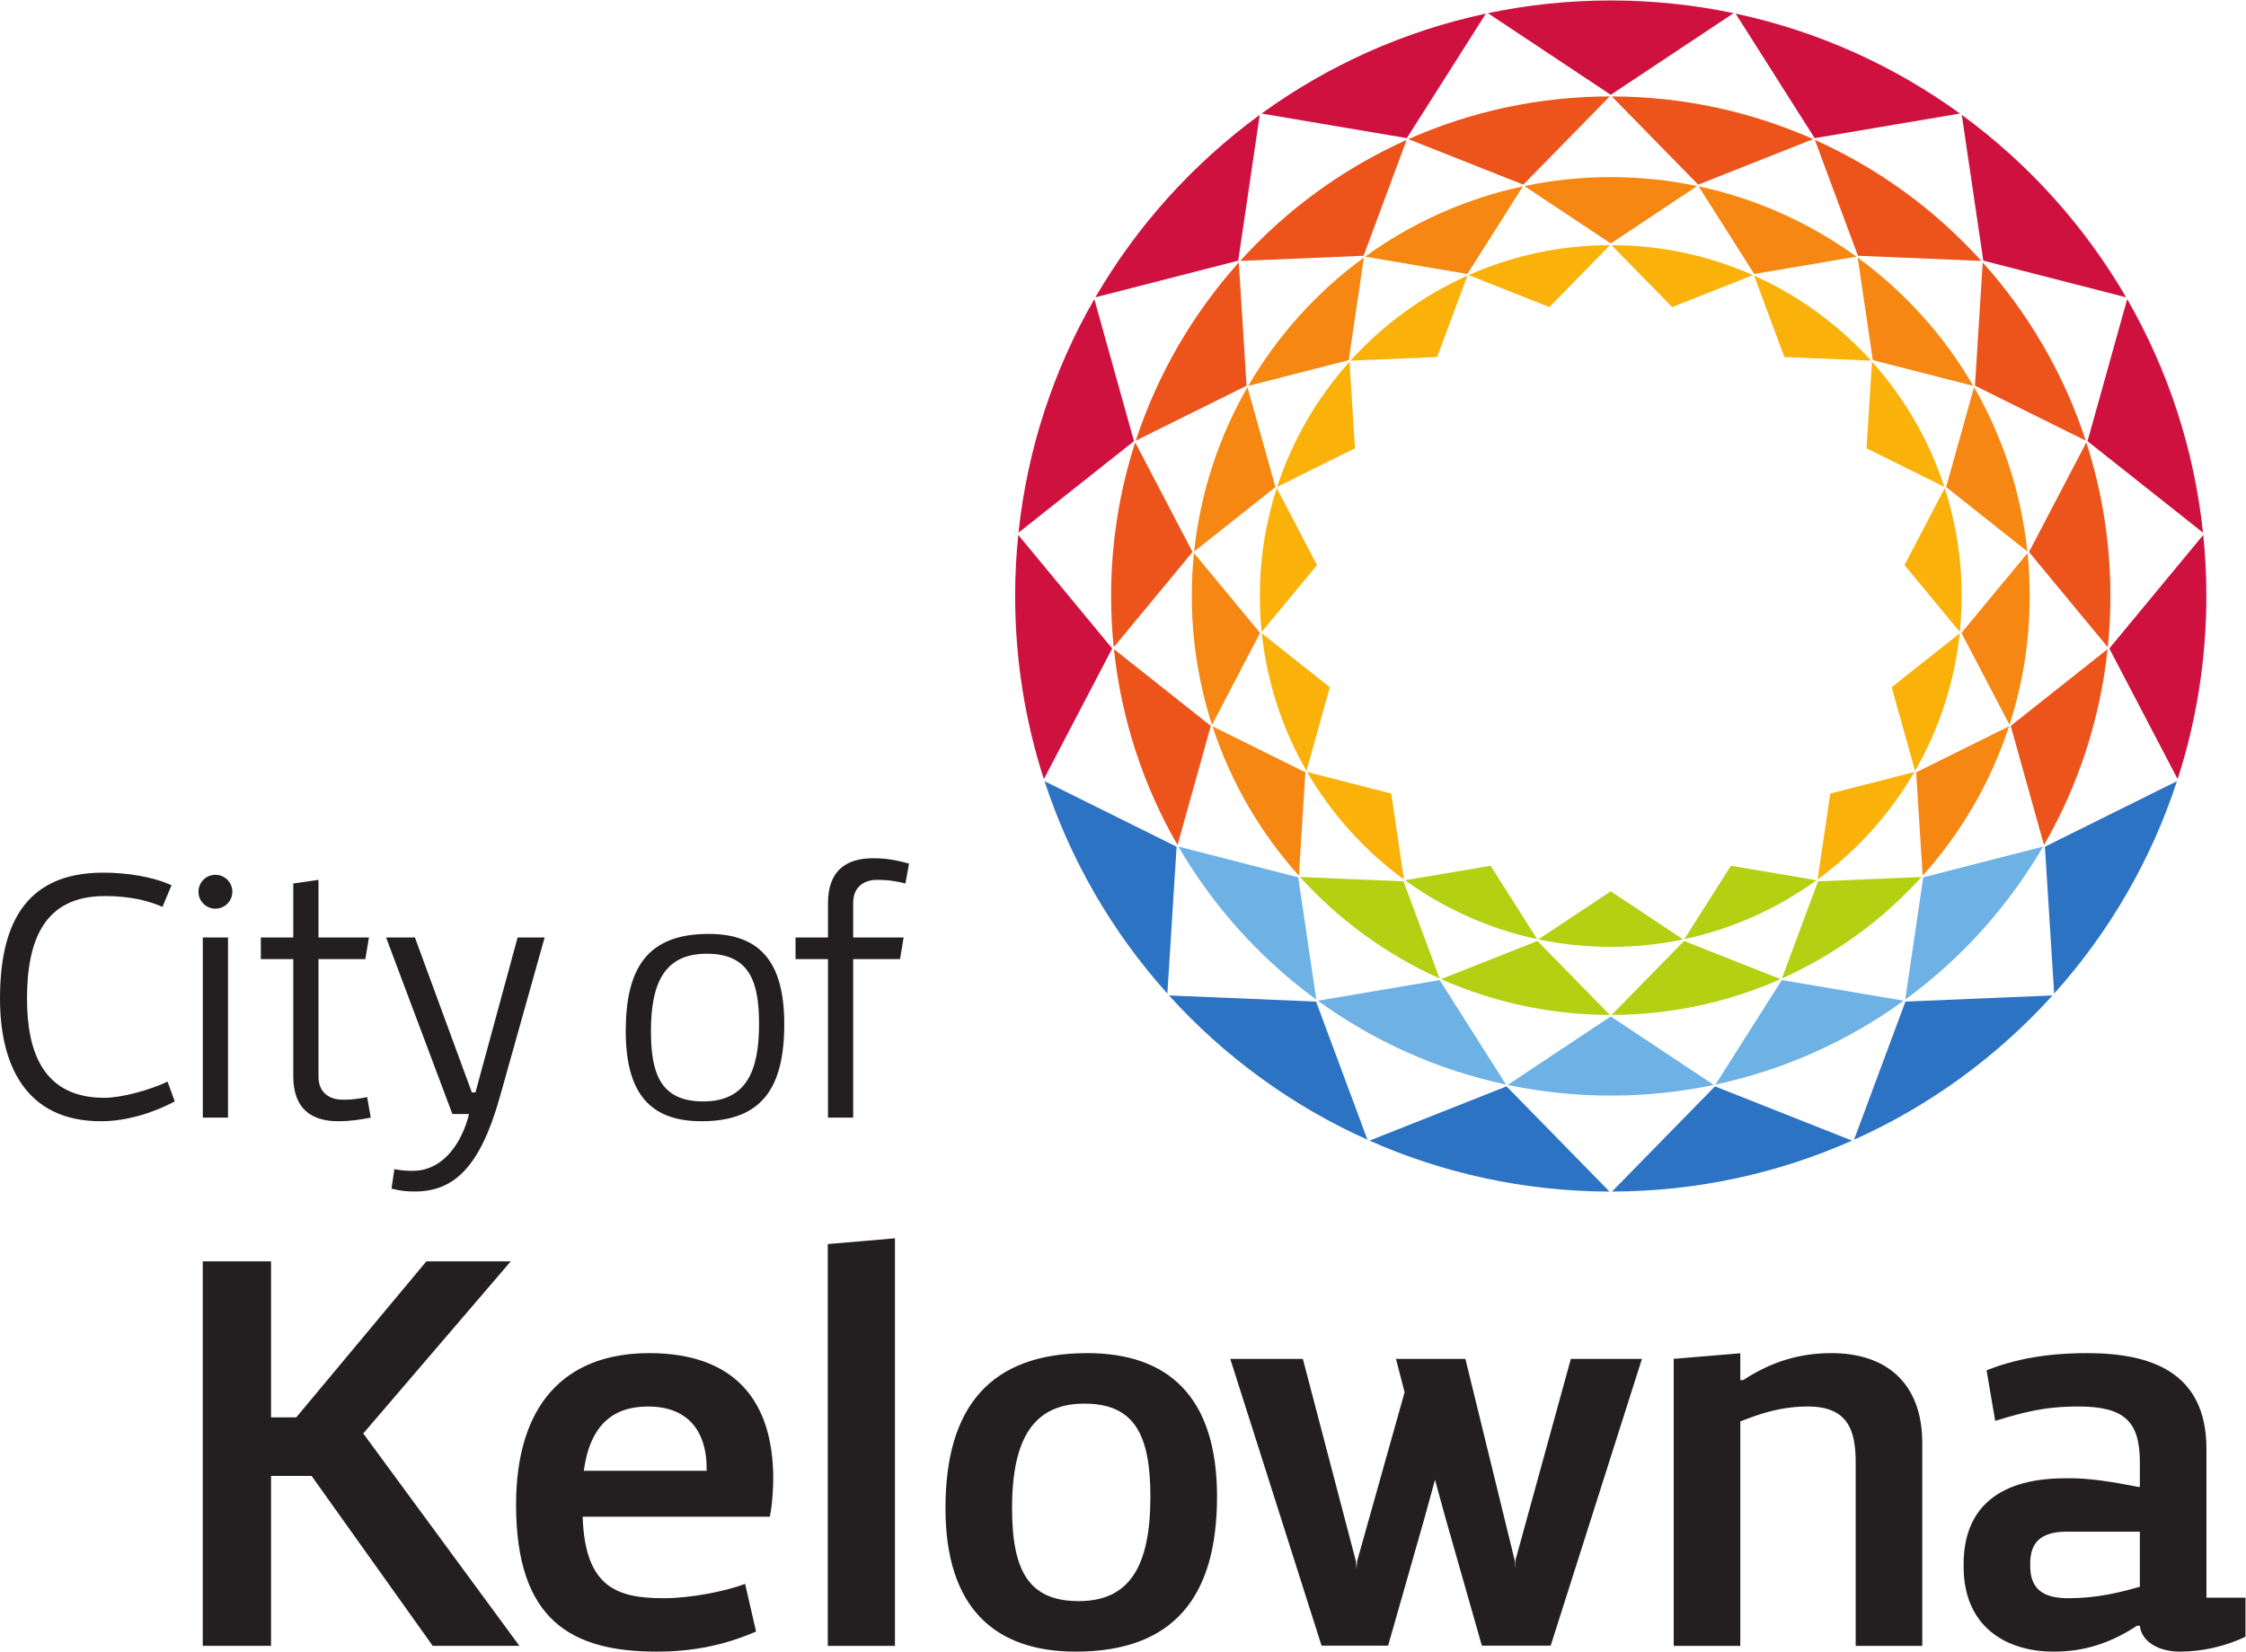 <?xml version="1.0" encoding="UTF-8" standalone="no"?> <svg xmlns:dc="http://purl.org/dc/elements/1.1/" xmlns:cc="http://creativecommons.org/ns#" xmlns:rdf="http://www.w3.org/1999/02/22-rdf-syntax-ns#" xmlns:svg="http://www.w3.org/2000/svg" xmlns="http://www.w3.org/2000/svg" viewBox="0 0 281.613 207.107" height="207.107" width="281.613" xml:space="preserve" id="svg2" version="1.1"><defs id="defs6"></defs><g transform="matrix(1.333,0,0,-1.333,0,207.107)" id="g10"><g transform="scale(0.1)" id="g12"><path id="path14" style="fill:#231f20;fill-opacity:1;fill-rule:nonzero;stroke:none" d="m 152.852,700.594 c -13.223,5.761 -30.497,10.176 -54.219,10.176 -57.625,0 -73.215,-42.383 -73.215,-96.606 0,-50.156 15.266,-93.203 72.863,-93.203 15.598,0 42.364,7.129 59.317,15.25 l 6.789,-18.633 C 146.414,508.09 121.328,498.93 94.902,498.93 24.062,498.93 0,552.129 0,614.164 c 0,65.063 20.332,118.617 96.934,118.617 22.363,0 46.757,-3.711 64.394,-11.875 l -8.476,-20.312"></path><path id="path16" style="fill:#231f20;fill-opacity:1;fill-rule:nonzero;stroke:none" d="m 214.473,502.328 h -23.719 v 169.457 h 23.719 z M 202.605,730.75 c 8.809,0 15.942,-7.109 15.942,-15.918 0,-8.809 -7.133,-15.937 -15.942,-15.937 -8.816,0 -15.925,7.128 -15.925,15.937 0,8.809 7.109,15.918 15.925,15.918"></path><path id="path18" style="fill:#231f20;fill-opacity:1;fill-rule:nonzero;stroke:none" d="m 299.59,726.004 v -54.219 h 47.441 l -3.379,-20.336 H 299.59 V 540.961 c 0,-17.621 13.555,-21.699 22.019,-21.699 5.09,0 10.168,-0.332 23.735,2.379 l 3.386,-19.313 c -9.152,-1.699 -18.652,-3.398 -30.507,-3.398 -25.078,0 -42.364,11.519 -42.364,42.359 v 110.16 h -30.507 v 20.336 h 30.507 v 50.828 l 23.731,3.391"></path><path id="path20" style="fill:#231f20;fill-opacity:1;fill-rule:nonzero;stroke:none" d="m 425.527,505.711 -62.351,166.074 h 27.105 l 53.547,-145.746 h 3.391 l 39.656,145.746 h 25.422 L 469.934,520.961 c -18.657,-66.102 -43.723,-88.813 -81.34,-88.109 -7.801,0 -13.574,1 -20.34,2.699 l 2.703,18.301 c 10.852,-2.043 21.356,-2.043 27.793,-0.34 33.555,8.476 42.363,52.199 42.363,52.199 h -15.586"></path><path id="path22" style="fill:#231f20;fill-opacity:1;fill-rule:nonzero;stroke:none" d="m 661.445,517.578 c 40.664,0 52.532,28.813 52.532,72.856 0,38.984 -8.481,66.097 -49.141,66.097 -40.676,0 -52.539,-28.812 -52.539,-72.855 0,-38.985 8.473,-66.098 49.148,-66.098 z m 5.078,157.586 c 47.454,0 71.172,-25.414 71.172,-84.73 0,-59.313 -20.332,-91.504 -77.949,-91.504 -47.449,0 -71.16,25.429 -71.16,84.746 0,59.297 20.32,91.488 77.937,91.488"></path><path id="path24" style="fill:#231f20;fill-opacity:1;fill-rule:nonzero;stroke:none" d="m 778.809,502.328 v 149.121 h -30.508 v 20.336 h 30.508 v 32.188 c 0,30.84 17.265,42.363 42.351,42.363 11.867,0 22.031,-1.68 33.899,-5.078 l -3.399,-18.645 c -13.555,3.391 -22.031,3.391 -27.109,3.391 -8.477,0 -22.031,-4.063 -22.031,-21.699 v -32.52 h 47.441 l -3.379,-20.336 H 802.52 V 502.328 h -23.711"></path><path id="path26" style="fill:#231f20;fill-opacity:1;fill-rule:nonzero;stroke:none" d="m 549.133,170.121 h 115.562 c 0.547,39.938 -19.976,60.457 -55.078,60.457 -32.398,0 -54.539,-16.726 -60.484,-60.457 z M 711.145,18.898 C 682.512,6.48 652.82,0 617.715,0 537.805,0 485.422,29.16 485.422,138.238 c 0,93.422 45.348,142.563 125.269,142.563 79.375,0 116.645,-43.731 116.645,-118.262 0,-4.32 -0.551,-23.75 -3.242,-35.629 H 548.059 c 2.156,-67.5 33.472,-76.68 76.675,-76.68 23.227,0 56.157,5.941 76.133,13.5 l 10.278,-44.832"></path><path id="path28" style="fill:#231f20;fill-opacity:1;fill-rule:nonzero;stroke:none" d="M 841.809,5.41 H 778.621 V 383.398 l 63.188,5.411 V 5.41"></path><path id="path30" style="fill:#231f20;fill-opacity:1;fill-rule:nonzero;stroke:none" d="m 1014.6,47.52 c 46.99,0 67.49,31.332 67.49,98.281 0,58.32 -15.11,87.48 -62.08,87.48 -46.975,0 -68.045,-31.859 -68.045,-98.281 0,-58.852 15.664,-87.481 62.635,-87.481 z m 8.11,233.281 c 75.6,0 122.05,-40.492 122.05,-135 C 1144.76,51.309 1103.7,0 1011.9,0 936.301,0 889.324,40.512 889.324,135 c 0,94.512 41.582,145.801 133.386,145.801"></path><path id="path32" style="fill:#231f20;fill-opacity:1;fill-rule:nonzero;stroke:none" d="M 1636.95,216.539 V 5.41 h -62.63 V 275.41 l 62.63,5.25 v -25.23 h 2.7 c 26.46,17.281 52.93,25.371 83.16,25.371 50.76,0 85.32,-27.539 85.32,-84.77 V 5.41 h -62.64 V 178.199 c 0,30.262 -7.56,52.379 -44.83,52.379 -26.99,0 -46.97,-7.547 -63.71,-14.039"></path><path id="path34" style="fill:#231f20;fill-opacity:1;fill-rule:nonzero;stroke:none" d="m 2012.79,112.852 h -68.59 c -26.5,0 -34.28,-11.973 -34.55,-29.262 0,-0.328 0,-2.789 0,-3.121 0,-24.297 15.66,-30.238 36.17,-30.238 26.47,0 48.07,5.391 66.97,10.801 z M 1847.01,83.121 c 0.45,54.91 36.54,79.938 95.57,79.938 21.07,0.55 43.75,-3.219 68.59,-8.079 h 1.62 v 23.219 c 0,38.34 -14.59,52.379 -57.79,52.379 -32.4,0 -51.29,-5.387 -78.3,-13.488 l -8.09,47.519 c 27,10.801 57.78,16.192 94.5,16.192 59.39,0 112.32,-17.27 112.32,-90.18 V 50.762 h 36.72 V 14.039 C 2092.17,4.328 2069.49,0 2050.59,0 c -19.98,0 -36.2,9.18 -37.8,24.309 h -2.71 C 1985.23,8.102 1960.94,0 1931.78,0 c -45.9,0 -84.77,24.309 -84.77,79.922 0,0.348 0,2.848 0,3.199"></path><path id="path36" style="fill:#231f20;fill-opacity:1;fill-rule:nonzero;stroke:none" d="m 407.02,5.449 h 81.515 L 341.688,205.211 480.438,367.148 H 401.063 L 278.66,220.371 H 254.949 V 367.148 H 190.715 V 5.449 h 64.234 V 165.289 h 38.137 L 407.02,5.449"></path><path id="path38" style="fill:#231f20;fill-opacity:1;fill-rule:nonzero;stroke:none" d="m 1458.61,5.641 h -64.74 l -34.22,120.058 -9.86,35.961 -9.87,-35.961 L 1305.7,5.641 h -62.63 L 1157.22,275.352 h 68.27 l 49.88,-190.231 0.57,-7.539 0.58,7.539 44.67,158.899 -8.12,31.332 h 65.31 L 1424.79,85.68 V 77.582 l 0.58,8.098 52.19,189.672 h 66.87 L 1458.61,5.641"></path><path id="path40" style="fill:#2c73c3;fill-opacity:1;fill-rule:nonzero;stroke:none" d="m 1237.93,611.492 -138.37,5.781 c 51.82,-57.253 115.3,-103.761 186.7,-135.742 l -48.33,129.961"></path><path id="path42" style="fill:#2c73c3;fill-opacity:1;fill-rule:nonzero;stroke:none" d="m 1417.05,531.738 -128.9,-51.027 c 69.05,-30.652 145.42,-47.742 225.78,-47.922 l -96.88,98.949"></path><path id="path44" style="fill:#2c73c3;fill-opacity:1;fill-rule:nonzero;stroke:none" d="m 1516.26,432.789 c 80.36,0.18 156.73,17.27 225.77,47.922 l -128.9,51.027 -96.87,-98.949"></path><path id="path46" style="fill:#2c73c3;fill-opacity:1;fill-rule:nonzero;stroke:none" d="m 1098.03,619.004 8.7,138.191 -124.23,61.66 c 24.44,-74.777 64.17,-142.625 115.53,-199.851"></path><path id="path48" style="fill:#2c73c3;fill-opacity:1;fill-rule:nonzero;stroke:none" d="m 1792.27,611.492 -48.34,-129.961 c 71.4,31.981 134.89,78.489 186.7,135.742 l -138.36,-5.781"></path><path id="path50" style="fill:#cf113f;fill-opacity:1;fill-rule:nonzero;stroke:none" d="m 981.875,820.766 64.265,122.91 -88.367,106.804 c -1.933,-18.89 -2.918,-38.06 -2.918,-57.468 0,-60.09 9.508,-117.965 27.02,-172.246"></path><path id="path52" style="fill:#cf113f;fill-opacity:1;fill-rule:nonzero;stroke:none" d="m 1029.33,1272.28 c -38.002,-65.94 -62.935,-140.34 -71.322,-219.68 l 108.622,86.08 -37.3,133.6"></path><path id="path54" style="fill:#cf113f;fill-opacity:1;fill-rule:nonzero;stroke:none" d="m 1186.64,1446.88 136.66,-23.14 74.34,117.15 c -77.48,-16.54 -149.02,-49.07 -211,-94.01"></path><path id="path56" style="fill:#cf113f;fill-opacity:1;fill-rule:nonzero;stroke:none" d="m 1632.56,1540.89 74.32,-117.15 136.68,23.14 c -61.99,44.94 -133.52,77.47 -211,94.01"></path><path id="path58" style="fill:#cf113f;fill-opacity:1;fill-rule:nonzero;stroke:none" d="m 1865.53,1308.49 134.31,-34.48 c -39.14,67.38 -91.92,125.82 -154.57,171.61 l 20.26,-137.13"></path><path id="path60" style="fill:#cf113f;fill-opacity:1;fill-rule:nonzero;stroke:none" d="m 1164.68,1308.49 20.24,137.13 c -62.64,-45.79 -115.44,-104.23 -154.58,-171.61 l 134.34,34.48"></path><path id="path62" style="fill:#cf113f;fill-opacity:1;fill-rule:nonzero;stroke:none" d="m 1515.1,1464.5 115.56,76.8 c -37.29,7.83 -75.94,11.96 -115.56,11.96 -39.62,0 -78.27,-4.13 -115.57,-11.96 l 115.57,-76.8"></path><path id="path64" style="fill:#cf113f;fill-opacity:1;fill-rule:nonzero;stroke:none" d="m 2000.87,1272.28 -37.32,-133.6 108.64,-86.08 c -8.4,79.34 -33.32,153.74 -71.32,219.68"></path><path id="path66" style="fill:#2c73c3;fill-opacity:1;fill-rule:nonzero;stroke:none" d="m 1923.46,757.195 8.71,-138.191 c 51.36,57.226 91.08,125.074 115.53,199.851 l -124.24,-61.66"></path><path id="path68" style="fill:#cf113f;fill-opacity:1;fill-rule:nonzero;stroke:none" d="m 1984.05,943.676 64.27,-122.91 c 17.52,54.281 27.02,112.156 27.02,172.246 0,19.408 -0.97,38.578 -2.92,57.468 l -88.37,-106.804"></path><path id="path70" style="fill:#ec541c;fill-opacity:1;fill-rule:nonzero;stroke:none" d="m 1747.61,1313.1 116.09,-4.88 c -43.48,48.05 -96.74,87.07 -156.63,113.89 l 40.54,-109.01"></path><path id="path72" style="fill:#ec541c;fill-opacity:1;fill-rule:nonzero;stroke:none" d="m 1597.34,1380 108.14,42.82 c -57.92,25.7 -121.99,40.04 -189.41,40.18 l 81.27,-83"></path><path id="path74" style="fill:#ec541c;fill-opacity:1;fill-rule:nonzero;stroke:none" d="m 1514.12,1463 c -67.4,-0.14 -131.48,-14.48 -189.4,-40.18 l 108.13,-42.82 81.27,83"></path><path id="path76" style="fill:#ec541c;fill-opacity:1;fill-rule:nonzero;stroke:none" d="m 1864.97,1306.8 -7.29,-115.94 104.2,-51.72 c -20.49,62.7 -53.83,119.64 -96.91,167.66"></path><path id="path78" style="fill:#ec541c;fill-opacity:1;fill-rule:nonzero;stroke:none" d="m 1282.6,1313.1 40.53,109.01 c -59.89,-26.82 -113.15,-65.84 -156.61,-113.89 l 116.08,4.88"></path><path id="path80" style="fill:#ec541c;fill-opacity:1;fill-rule:nonzero;stroke:none" d="m 1962.41,1137.53 -53.9,-103.1 74.12,-89.614 c 1.62,15.856 2.45,31.942 2.45,48.215 0,50.429 -7.98,98.959 -22.67,144.499"></path><path id="path82" style="fill:#ec541c;fill-opacity:1;fill-rule:nonzero;stroke:none" d="m 1922.61,758.758 c 31.86,55.312 52.79,117.734 59.82,184.293 l -91.13,-72.207 31.31,-112.086"></path><path id="path84" style="fill:#6eb1e4;fill-opacity:1;fill-rule:nonzero;stroke:none" d="M 1790.63,612.32 1676,631.707 1613.62,533.449 c 65.02,13.871 125.02,41.168 177.01,78.871"></path><path id="path86" style="fill:#6eb1e4;fill-opacity:1;fill-rule:nonzero;stroke:none" d="m 1416.57,533.449 -62.36,98.258 -114.64,-19.387 c 51.99,-37.703 111.99,-65 177,-78.871"></path><path id="path88" style="fill:#6eb1e4;fill-opacity:1;fill-rule:nonzero;stroke:none" d="m 1221.13,728.387 -112.68,28.918 c 32.84,-56.516 77.12,-105.528 129.68,-143.926 l -17,115.008"></path><path id="path90" style="fill:#6eb1e4;fill-opacity:1;fill-rule:nonzero;stroke:none" d="m 1809.06,728.387 -16.98,-115.008 c 52.57,38.398 96.84,87.41 129.67,143.926 l -112.69,-28.918"></path><path id="path92" style="fill:#6eb1e4;fill-opacity:1;fill-rule:nonzero;stroke:none" d="m 1515.1,597.52 -96.94,-64.43 c 31.28,-6.559 63.71,-10.031 96.94,-10.031 33.24,0 65.66,3.472 96.95,10.031 l -96.95,64.43"></path><path id="path94" style="fill:#ec541c;fill-opacity:1;fill-rule:nonzero;stroke:none" d="m 1107.61,758.758 31.29,112.086 -91.13,72.207 c 7.04,-66.559 27.96,-128.981 59.84,-184.293"></path><path id="path96" style="fill:#ec541c;fill-opacity:1;fill-rule:nonzero;stroke:none" d="m 1172.53,1190.86 -7.3,115.94 c -43.07,-48.02 -76.39,-104.96 -96.9,-167.66 l 104.2,51.72"></path><path id="path98" style="fill:#ec541c;fill-opacity:1;fill-rule:nonzero;stroke:none" d="m 1121.7,1034.43 -53.91,103.1 c -14.69,-45.54 -22.66,-94.07 -22.66,-144.499 0,-16.273 0.82,-32.359 2.45,-48.215 l 74.12,89.614"></path><path id="path100" style="fill:#b4d012;fill-opacity:1;fill-rule:nonzero;stroke:none" d="m 1320.15,724.637 -97.36,4.074 c 36.48,-40.273 81.13,-72.988 131.35,-95.488 l -33.99,91.414"></path><path id="path102" style="fill:#b4d012;fill-opacity:1;fill-rule:nonzero;stroke:none" d="m 1446.14,668.523 -90.67,-35.886 c 48.57,-21.567 102.3,-33.574 158.83,-33.692 l -68.16,69.578"></path><path id="path104" style="fill:#b4d012;fill-opacity:1;fill-rule:nonzero;stroke:none" d="m 1515.93,598.945 c 56.52,0.118 110.24,12.125 158.81,33.692 l -90.68,35.886 -68.13,-69.578"></path><path id="path106" style="fill:#f68712;fill-opacity:1;fill-rule:nonzero;stroke:none" d="m 1221.74,729.922 6.12,97.211 -87.39,43.363 c 17.19,-52.582 45.14,-100.32 81.27,-140.574"></path><path id="path108" style="fill:#b4d012;fill-opacity:1;fill-rule:nonzero;stroke:none" d="m 1710.08,724.637 -34,-91.414 c 50.23,22.5 94.89,55.215 131.32,95.488 l -97.32,-4.074"></path><path id="path110" style="fill:#f68712;fill-opacity:1;fill-rule:nonzero;stroke:none" d="m 1140.04,871.848 45.18,86.457 -62.13,75.135 c -1.38,-13.3 -2.07,-26.79 -2.07,-40.428 0,-42.274 6.69,-82.977 19.02,-121.164"></path><path id="path112" style="fill:#f68712;fill-opacity:1;fill-rule:nonzero;stroke:none" d="m 1173.4,1189.45 c -26.71,-46.37 -44.26,-98.72 -50.15,-154.54 l 76.4,60.58 -26.25,93.96"></path><path id="path114" style="fill:#f68712;fill-opacity:1;fill-rule:nonzero;stroke:none" d="m 1284.08,1312.26 96.12,-16.28 52.28,82.42 c -54.51,-11.65 -104.82,-34.53 -148.4,-66.14"></path><path id="path116" style="fill:#f68712;fill-opacity:1;fill-rule:nonzero;stroke:none" d="m 1597.73,1378.4 52.31,-82.42 96.11,16.28 c -43.6,31.61 -93.89,54.49 -148.42,66.14"></path><path id="path118" style="fill:#f68712;fill-opacity:1;fill-rule:nonzero;stroke:none" d="m 1761.61,1214.91 94.49,-24.24 c -27.53,47.42 -64.67,88.5 -108.73,120.69 l 14.24,-96.45"></path><path id="path120" style="fill:#f68712;fill-opacity:1;fill-rule:nonzero;stroke:none" d="m 1268.62,1214.91 14.23,96.45 c -44.07,-32.19 -81.2,-73.27 -108.73,-120.69 l 94.5,24.24"></path><path id="path122" style="fill:#f68712;fill-opacity:1;fill-rule:nonzero;stroke:none" d="m 1515.12,1324.66 81.27,54.02 c -26.22,5.51 -53.41,8.41 -81.27,8.41 -27.88,0 -55.07,-2.9 -81.3,-8.41 l 81.3,-54.02"></path><path id="path124" style="fill:#f68712;fill-opacity:1;fill-rule:nonzero;stroke:none" d="m 1856.82,1189.45 -26.25,-93.96 76.39,-60.58 c -5.89,55.82 -23.42,108.17 -50.14,154.54"></path><path id="path126" style="fill:#f68712;fill-opacity:1;fill-rule:nonzero;stroke:none" d="m 1802.36,827.133 6.13,-97.211 c 36.12,40.254 64.07,87.992 81.27,140.574 l -87.4,-43.363"></path><path id="path128" style="fill:#f68712;fill-opacity:1;fill-rule:nonzero;stroke:none" d="m 1844.99,958.305 45.19,-86.457 c 12.34,38.187 19.01,78.89 19.01,121.164 0,13.638 -0.67,27.128 -2.05,40.428 l -62.15,-75.135"></path><path id="path130" style="fill:#fab20b;fill-opacity:1;fill-rule:nonzero;stroke:none" d="m 1678.4,1217.84 81.54,-3.42 c -30.55,33.74 -67.94,61.13 -110.02,79.98 l 28.48,-76.56"></path><path id="path132" style="fill:#fab20b;fill-opacity:1;fill-rule:nonzero;stroke:none" d="m 1572.86,1264.83 75.96,30.07 c -40.69,18.05 -85.69,28.12 -133.06,28.19 l 57.1,-58.26"></path><path id="path134" style="fill:#fab20b;fill-opacity:1;fill-rule:nonzero;stroke:none" d="m 1514.42,1323.09 c -47.35,-0.07 -92.36,-10.14 -133.02,-28.19 l 75.95,-30.07 57.07,58.26"></path><path id="path136" style="fill:#fab20b;fill-opacity:1;fill-rule:nonzero;stroke:none" d="m 1760.83,1213.4 -5.15,-81.4 73.22,-36.34 c -14.39,44.04 -37.81,84.04 -68.07,117.74"></path><path id="path138" style="fill:#fab20b;fill-opacity:1;fill-rule:nonzero;stroke:none" d="m 1351.8,1217.84 28.46,76.56 c -42.06,-18.85 -79.47,-46.24 -110,-79.98 l 81.54,3.42"></path><path id="path140" style="fill:#fab20b;fill-opacity:1;fill-rule:nonzero;stroke:none" d="m 1829.25,1094.52 -37.84,-72.41 52.05,-62.93 c 1.15,11.133 1.73,22.425 1.73,33.851 0,35.419 -5.6,69.519 -15.94,101.489"></path><path id="path142" style="fill:#fab20b;fill-opacity:1;fill-rule:nonzero;stroke:none" d="m 1801.33,828.5 c 22.36,38.836 37.07,82.684 42,129.441 l -63.99,-50.742 21.99,-78.699"></path><path id="path144" style="fill:#b4d012;fill-opacity:1;fill-rule:nonzero;stroke:none" d="m 1708.61,725.645 -80.49,13.621 -43.81,-69.024 c 45.66,9.746 87.81,28.914 124.3,55.403"></path><path id="path146" style="fill:#b4d012;fill-opacity:1;fill-rule:nonzero;stroke:none" d="m 1445.9,670.242 -43.8,69.024 -80.53,-13.621 c 36.53,-26.489 78.65,-45.657 124.33,-55.403"></path><path id="path148" style="fill:#fab20b;fill-opacity:1;fill-rule:nonzero;stroke:none" d="m 1308.63,807.172 -79.15,20.316 c 23.05,-39.707 54.17,-74.129 91.08,-101.101 l -11.93,80.785"></path><path id="path150" style="fill:#fab20b;fill-opacity:1;fill-rule:nonzero;stroke:none" d="m 1721.55,807.172 -11.9,-80.785 c 36.9,26.972 68,61.394 91.04,101.101 l -79.14,-20.316"></path><path id="path152" style="fill:#b4d012;fill-opacity:1;fill-rule:nonzero;stroke:none" d="m 1515.1,715.242 -68.09,-45.254 c 21.97,-4.597 44.75,-7.031 68.09,-7.031 23.35,0 46.13,2.434 68.07,7.031 l -68.07,45.254"></path><path id="path154" style="fill:#fab20b;fill-opacity:1;fill-rule:nonzero;stroke:none" d="m 1228.9,828.5 21.96,78.699 -63.98,50.742 c 4.95,-46.757 19.63,-90.605 42.02,-129.441"></path><path id="path156" style="fill:#fab20b;fill-opacity:1;fill-rule:nonzero;stroke:none" d="m 1274.49,1132 -5.11,81.4 c -30.28,-33.7 -53.69,-73.7 -68.08,-117.74 l 73.19,36.34"></path><path id="path158" style="fill:#fab20b;fill-opacity:1;fill-rule:nonzero;stroke:none" d="m 1238.8,1022.11 -37.86,72.41 c -10.34,-31.97 -15.92,-66.07 -15.92,-101.489 0,-11.426 0.56,-22.718 1.72,-33.851 l 52.06,62.93"></path></g></g></svg> 